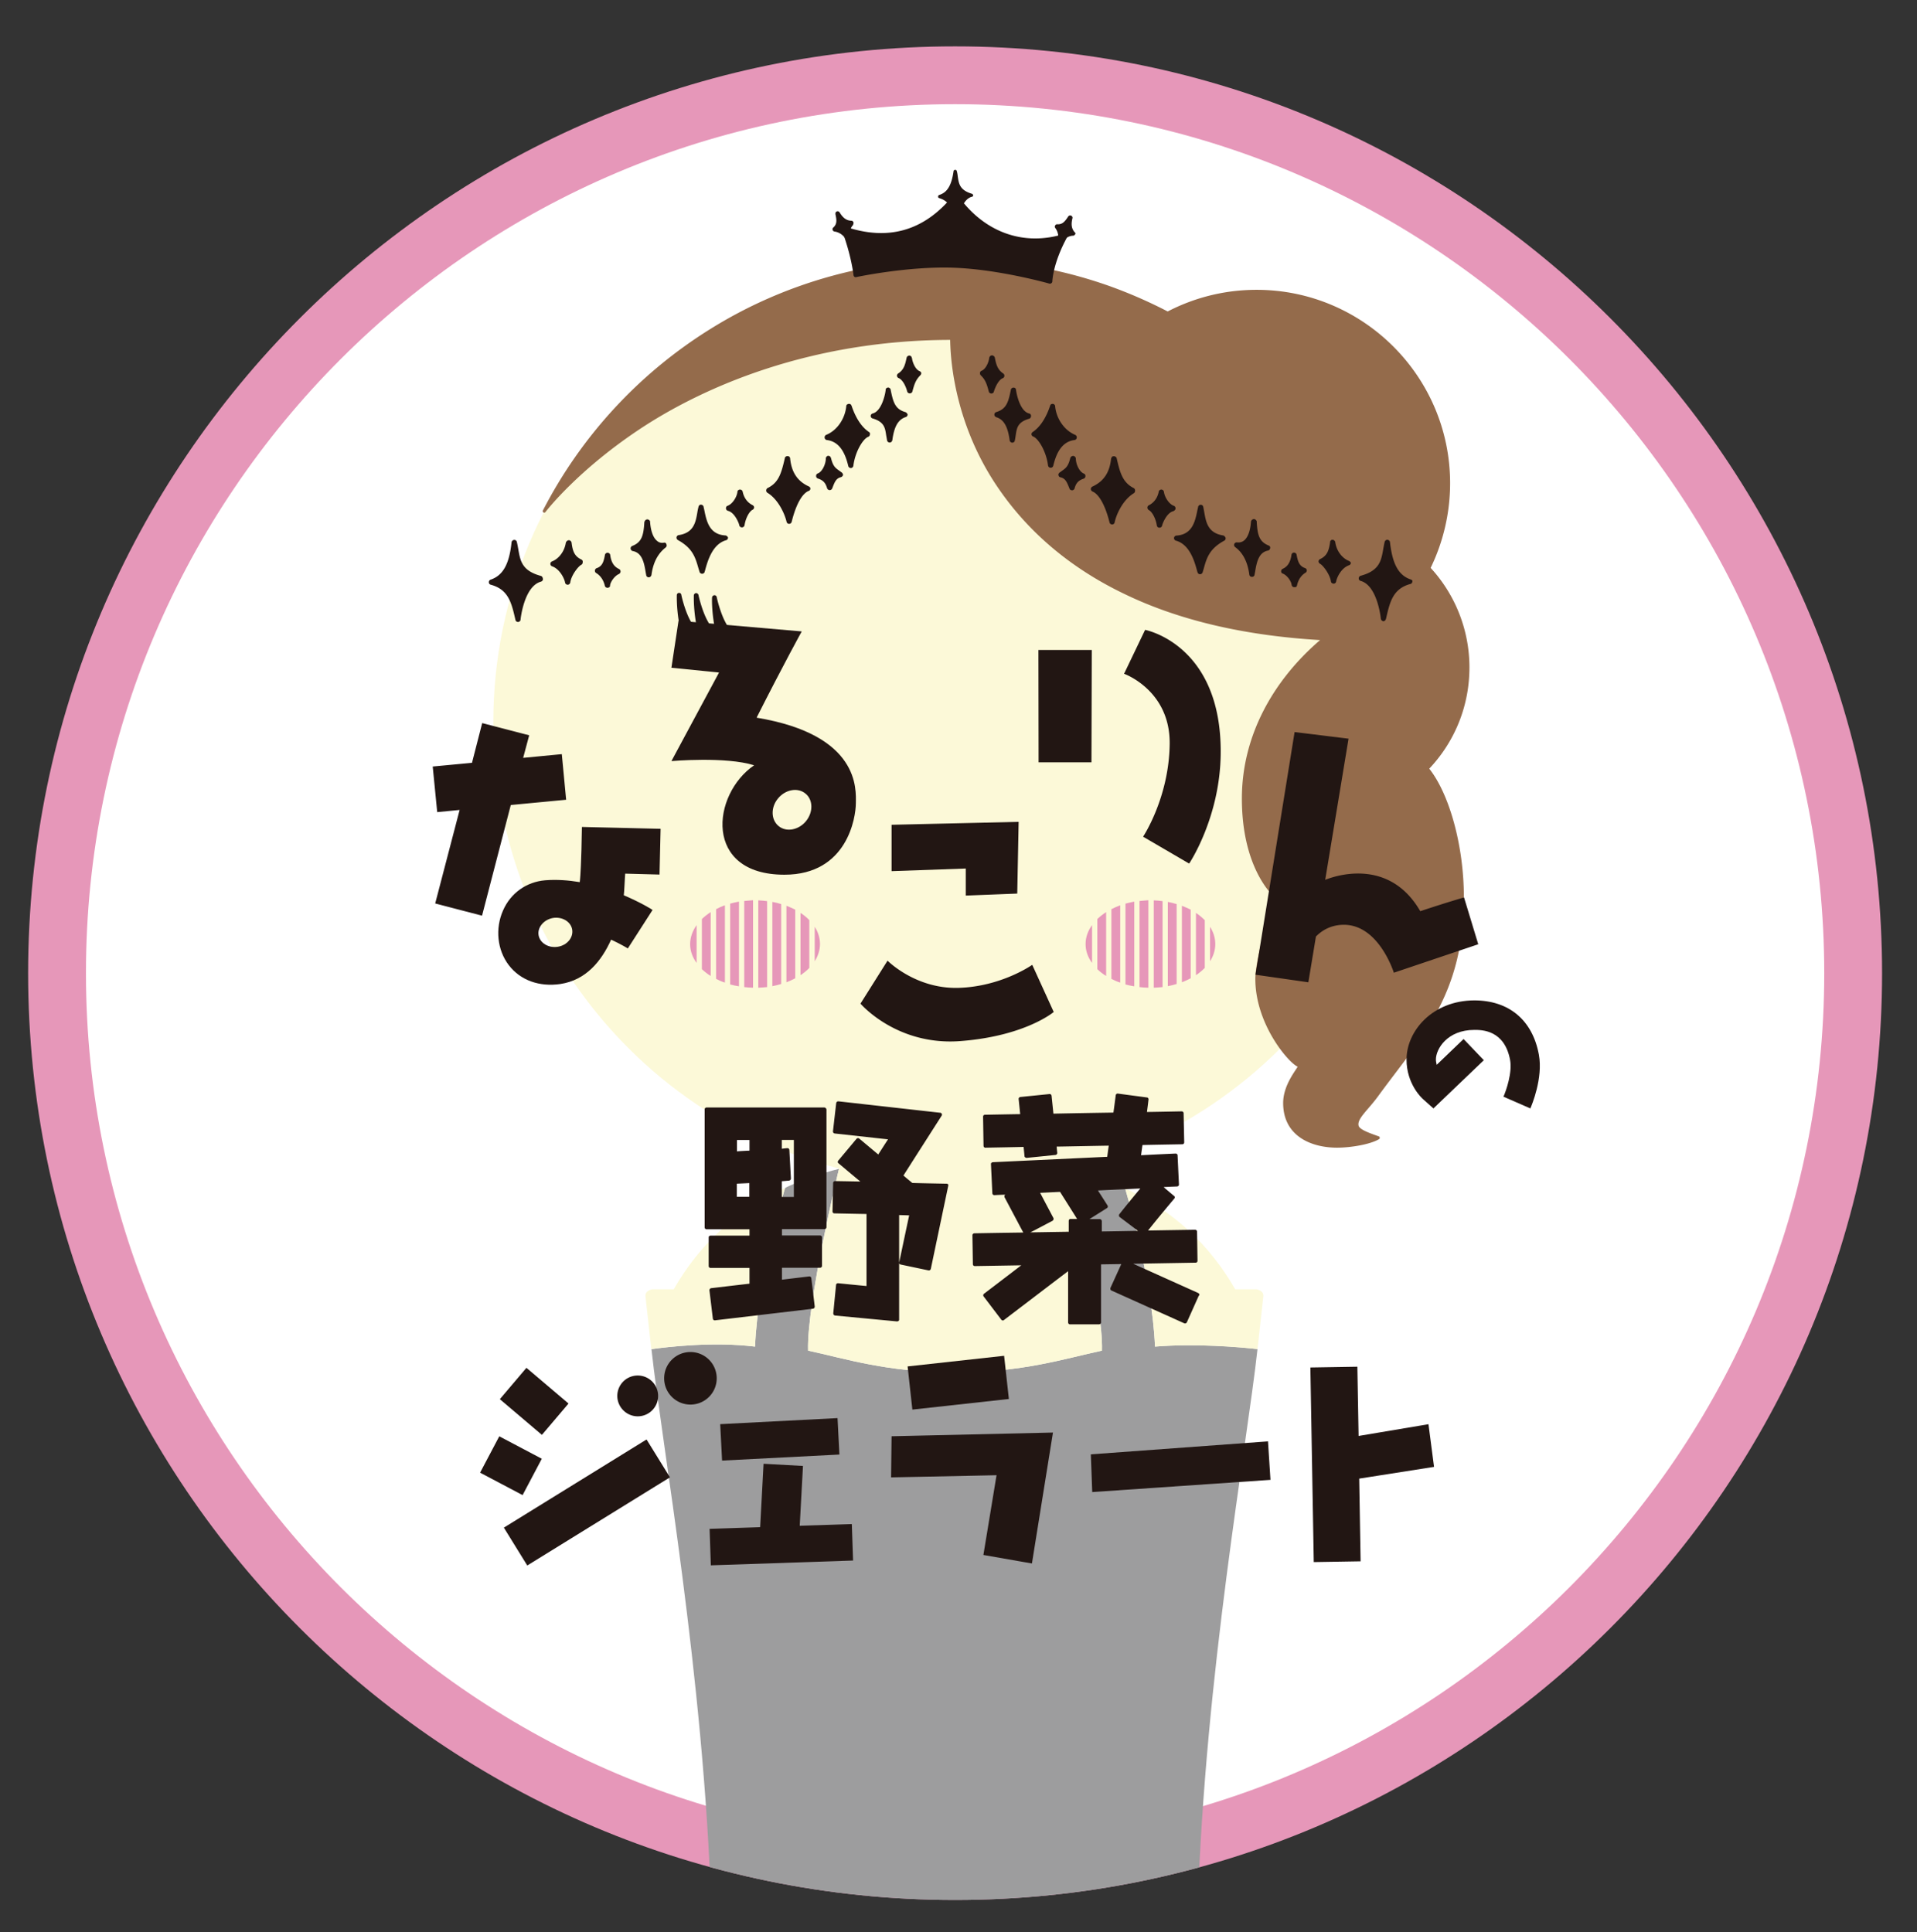 <svg id="レイヤー_1" xmlns="http://www.w3.org/2000/svg" xmlns:xlink="http://www.w3.org/1999/xlink" viewBox="0 0 124 125"><rect x="0" y="0" width="124" height="125" fill="#333333" stroke="none"/><style>.st0{fill:#e697b9}.st1{fill:#fff}.st2{fill:none}.st3{clip-path:url(#SVGID_2_);fill:#9d9d9e}.st4{fill:#fcf9d8}.st5{fill:#946b4b}.st6{fill:#221613}</style><path class="st0" d="M61.78 122.92c-33.06 0-59.96-26.9-59.96-59.96S28.71 3 61.78 3c33.06 0 59.96 26.9 59.96 59.96s-26.9 59.96-59.96 59.96"/><path class="st1" d="M61.78 119.18c-31 0-56.22-25.22-56.22-56.22S30.78 6.74 61.78 6.74 118 31.95 118 62.96c0 31-25.22 56.22-56.22 56.22"/><path class="st2" d="M5.42 62.96c0 31.07 25.28 56.35 56.35 56.35s56.35-25.28 56.35-56.35S92.84 6.61 61.77 6.61c-31.06 0-56.35 25.28-56.35 56.35"/><defs><path id="SVGID_1_" d="M61.78 122.92c-33.06 0-59.96-26.9-59.96-59.96S28.71 3 61.78 3c33.06 0 59.96 26.9 59.96 59.96s-26.9 59.96-59.96 59.96"/></defs><clipPath id="SVGID_2_"><use xlink:href="#SVGID_1_" overflow="visible"/></clipPath><path class="st3" d="M77.47 123.43c.49-15.14 3.18-29.83 3.87-36.15-1.13-.13-3.98-.38-6.63-.16-.18-4.39-1.93-10.23-1.93-10.23-.06-.03-.13-.07-.19-.1-1.03-.47-2.16-.86-3.39-1.17.16.61 2.17 8.72 2.08 11.76-2.47.53-5.14 1.41-9.51 1.41s-7.04-.88-9.5-1.41c-.09-3.14 1.97-11.67 2-11.76-1.16.29-2.23.66-3.21 1.1-.1.04-.19.09-.28.14 0 0-1.77 5.87-1.94 10.26-2.67-.33-5.61.01-6.7.17.69 6.32 3.37 21 3.87 36.14h31.46z"/><path class="st4" d="M52.27 87.38c2.46.53 5.13 1.41 9.5 1.41s7.04-.88 9.51-1.41c.08-3.04-1.93-11.15-2.08-11.76-2.16-.55-4.64-.85-7.46-.85-2.83 0-5.3.29-7.47.85-.02.09-2.09 8.62-2 11.76m22.44-.26c2.64-.22 5.49.04 6.63.16.23-2.13.38-3.37.38-3.45 0-.36-.45-.42-.45-.42H79.9c-1.62-2.82-3.98-5.11-7.31-6.62.06.03.13.07.19.1 0 0 1.76 5.84 1.93 10.23m-25.87 0c.17-4.39 1.94-10.26 1.94-10.26.09-.05.18-.1.28-.14-3.42 1.51-5.84 3.82-7.48 6.69H42.2s-.45.06-.45.42c0 .08.15 1.32.38 3.45 1.1-.15 4.04-.49 6.71-.16"/><path class="st4" d="M31.91 46.72c0-16.47 13.35-29.82 29.83-29.82s29.83 13.35 29.83 29.82-13.35 29.82-29.83 29.82-29.83-13.35-29.83-29.82"/><path class="st5" d="M85.39 41.41c-3.03 2.6-5.06 6.19-5.06 10.25 0 4.23 1.75 6.1 2.2 6.46-.36.46-1.33 3.95-1.33 5.21 0 2.95 2.17 5.45 2.74 5.68-.17.3-.94 1.24-.94 2.35 0 2.13 1.8 2.89 3.49 2.89.88 0 2.14-.21 2.71-.55.03-.02.05-.06.05-.1-.01-.04-.03-.07-.06-.08-.56-.2-1.24-.43-1.31-.69-.11-.46.61-1.01 1.27-1.92 2.76-3.79 5.54-6.48 5.54-12.86 0-3.29-.92-6.65-2.24-8.32 1.68-1.78 2.6-4.1 2.6-6.55 0-2.39-.9-4.69-2.51-6.44a12.58 12.58 0 0 0 1.26-5.47c0-6.91-5.62-12.52-12.52-12.52-2.08 0-4.03.51-5.75 1.4a30.69 30.69 0 0 0-3.81-1.66 29.9 29.9 0 0 0-9.98-1.7c-5.6 0-11.07 1.55-15.8 4.5a30.01 30.01 0 0 0-10.82 11.73c-.03.05-.01.1.03.13.05.03.1.02.13-.02.02-.03 2.15-2.81 6.41-5.57 3.92-2.53 10.7-5.55 19.77-5.57.02.72.08 5.24 3.19 9.7 1.97 2.84 4.69 5.11 8.07 6.73 3.52 1.71 7.77 2.7 12.67 2.99"/><path class="st0" d="M48.14 58.29v5.57c.19.02.38.04.57.04v-5.66c-.19.02-.39.03-.57.05m.91-.04v5.65c.19-.01.38-.02.57-.04V58.3c-.19-.03-.38-.04-.57-.05m.91.1v5.45c.2-.04.39-.08.57-.14v-5.17c-.18-.06-.37-.1-.57-.14m-3.64.47v4.51c.18.09.37.18.57.24v-5c-.21.07-.4.16-.57.25m4.55-.22v4.95c.2-.08.39-.16.57-.26v-4.44c-.18-.09-.37-.17-.57-.25m-6.23 2.48c0 .44.15.85.42 1.22v-2.45c-.26.37-.42.79-.42 1.23m.76-1.62v3.24c.17.16.36.31.57.44v-4.13c-.21.14-.4.28-.57.45m1.83-1v5.23c.18.05.38.09.57.12v-5.48c-.2.04-.39.08-.57.13m5.81 2.62c0-.4-.12-.78-.34-1.12v2.23c.21-.34.34-.72.34-1.11m-1.26-2.02v4.03c.21-.14.41-.3.57-.47v-3.09c-.16-.17-.35-.33-.57-.47m21.93-.77v5.57c.19.02.38.04.57.04v-5.66c-.19.02-.38.03-.57.05m.92-.04v5.65c.19-.01.38-.02.57-.04V58.3c-.19-.03-.38-.04-.57-.05m.91.1v5.45c.2-.04.38-.08.57-.14v-5.17c-.19-.06-.38-.1-.57-.14m-3.65.47v4.51c.18.09.37.18.57.24v-5c-.2.07-.39.16-.57.25m4.56-.22v4.95c.2-.08.39-.16.57-.26v-4.44c-.18-.09-.37-.17-.57-.25m-6.23 2.48c0 .44.15.85.42 1.22v-2.45c-.27.37-.42.79-.42 1.23m.76-1.62v3.24c.16.16.36.31.57.44v-4.13c-.21.14-.4.28-.57.45m1.82-1v5.23c.18.05.37.09.57.12v-5.48c-.19.04-.39.08-.57.13m5.81 2.62c0-.4-.12-.78-.34-1.12v2.23c.22-.34.34-.72.34-1.11m-1.25-2.02v4.03c.21-.14.4-.3.57-.47v-3.09c-.17-.17-.36-.33-.57-.47"/><path class="st6" d="M34.99 37.26c-1.22-.33-1.33-.96-1.46-1.7-.03-.17-.06-.34-.1-.51a.165.165 0 0 0-.18-.12c-.08.01-.15.07-.16.15-.15 1.43-.56 2.15-1.35 2.42-.07.02-.12.09-.12.16v.01c0 .08.05.14.13.16 1.14.31 1.34 1.17 1.59 2.27v.01c.01.01.01.02.01.03.01.01.01.02.02.03l.02.02.02.02c.01.01.01.01.02.01.01.01.02.01.04.01l.01.01h.06l.01-.01c.01 0 .02-.01.03-.01.01 0 .02-.01.03-.02.01-.01.02-.01.02-.02.01-.01.01-.02.02-.02 0-.01.01-.01.01-.02.01-.01.01-.02.01-.03v-.01c0-.03.22-2.17 1.32-2.47.07-.02.13-.08.13-.16-.01-.12-.06-.19-.13-.21m2.62-1.06c-.45-.21-.57-.54-.64-1.11-.01-.01-.01-.01-.01-.02s-.01-.02-.01-.03c0-.01-.01-.02-.02-.02l-.02-.02c-.01-.01-.02-.01-.02-.02-.01-.01-.02-.01-.03-.02-.01 0-.02-.01-.03-.01h-.07c-.01 0-.01 0-.02.01-.01 0-.02.01-.03.01l-.02.02c-.01.01-.02.01-.03.02 0 .01-.01.01-.02.02 0 .01-.01.02-.02.03-.01.01-.01.02-.01.03 0 .01 0 .01-.01.02-.1.64-.52 1.07-.89 1.21-.07.03-.11.09-.11.16s.05.14.12.16c.48.17.78.77.83 1.04.01.09.09.15.17.15.08 0 .15-.06.17-.15.06-.46.51-1.04.71-1.14.06-.03.09-.09.09-.15.02-.1-.02-.16-.08-.19m2.43.61c-.41-.19-.52-.56-.57-.91-.01-.08-.09-.14-.17-.14-.08 0-.16.06-.17.14-.08.43-.16.73-.54.86-.06.02-.1.08-.11.14v.02c0 .07.03.12.08.15.45.27.55.77.56.82 0 .01.01.01.01.02s0 .02.01.03c.01.01.01.02.02.03l.02.02c.01.01.02.02.03.02-.01-.01 0-.01.01 0 .01 0 .02 0 .03.01.01 0 .01.01.02.01h.05l.02-.01c.01 0 .02 0 .03-.01.01 0 .02-.01.03-.01.01 0 .02-.01.02-.02.01-.01.01-.02.02-.02 0-.01.01-.02.01-.02.01-.01.01-.02.01-.03v-.03c.02-.23.3-.63.57-.74.06-.03.1-.09.11-.15 0-.09-.04-.15-.1-.18m2.9-1.7a.495.495 0 0 1-.44-.12c-.25-.2-.41-.64-.45-1.24v-.02c-.01-.01-.01-.02-.01-.03 0-.01-.01-.02-.02-.02-.01-.01-.01-.02-.02-.03-.01 0-.02-.01-.03-.02-.01 0-.02-.01-.03-.01-.01-.01-.02-.01-.03-.01-.01 0-.02-.01-.03-.01h-.02c-.01 0-.02.01-.03.01-.01 0-.02.01-.03.01-.01 0-.02.01-.03.02-.01 0-.02.01-.03.02-.01.01-.01.02-.02.03-.01.01-.01.02-.02.03 0 .01 0 .02-.01.03-.01.01-.01.02-.01.02-.05.88-.17 1.31-.78 1.55-.07.03-.11.09-.11.16v.01c.01.08.07.15.14.16.59.11.73.72.83 1.34l.04.22c.01.08.08.14.17.14.08 0 .15-.07.17-.15.15-1.16.71-1.6.88-1.75l.04-.03c.06-.05.08-.13.05-.2-.02-.09-.09-.13-.17-.11m3.97-.47c-1.04-.07-1.21-.93-1.36-1.68l-.04-.17v-.01s-.01-.02-.01-.03c0-.01-.01-.02-.01-.02l-.01-.01c-.01-.02-.02-.02-.03-.03l-.02-.02c-.01 0-.02-.01-.03-.01h-.01c-.01 0-.02-.01-.04-.01h-.04c-.01 0-.02.01-.03.01-.01 0-.02.01-.02.01-.01.01-.02.01-.03.02 0 .01-.01.01-.01.02-.01.01-.01.02-.02.03 0 .01-.01.01-.01.02-.03.12-.06.25-.08.38-.11.65-.23 1.33-1.21 1.48a.17.17 0 0 0-.14.14v.02c0 .07.03.12.09.16.96.53 1.13 1.13 1.33 1.83l.07.23c.02.07.09.12.17.12.07 0 .15-.05.16-.13l.02-.06c.16-.6.47-1.73 1.37-1.98.07-.02.12-.09.12-.16v-.02c-.03-.06-.1-.13-.18-.13m1.77-1.96c-.34-.17-.56-.48-.64-.87 0-.01 0-.01-.01-.02 0-.01-.01-.02-.01-.03 0-.01-.01-.02-.02-.03 0 0 0-.01-.01-.01-.01-.01-.02-.01-.03-.02-.01-.01-.01-.01-.02-.01-.01-.01-.02-.01-.03-.01-.01 0-.01-.01-.02-.01h-.05c-.01 0-.01 0-.02.01-.01 0-.02.01-.03.01-.01.01-.02.01-.03.02-.01.01-.01.01-.02.01-.01.01-.01.02-.02.03-.01.01-.01.02-.01.02 0 .01-.01.02-.01.04v.01c-.03.32-.31.78-.63.9-.07.02-.11.08-.11.16v.01c0 .08.06.14.13.16.43.1.71.8.73.93.01.08.09.14.17.14.08 0 .16-.06.17-.14.08-.5.33-.91.52-1 .06-.03.1-.09.1-.16 0-.05-.04-.11-.1-.14m3.64-1.21c-.73-.33-1.12-.91-1.21-1.81v-.01c0-.02 0-.03-.01-.04-.01 0-.01-.02-.01-.02-.01-.01-.01-.02-.02-.03l-.02-.02c-.01-.01-.02-.01-.03-.02h-.03l-.01-.01h-.08c-.02 0-.02.01-.03.01-.01.01-.01.01-.02.01-.01.01-.02.01-.03.02-.01.01-.01.01-.02.01-.01.02-.01.02-.02.03l-.01.02v.02c-.23 1-.4 1.59-1.11 1.94-.06.03-.09.08-.1.15v.01c0 .06.03.12.08.15.71.43 1.13 1.39 1.24 1.88.02.08.09.13.16.13.08 0 .15-.05.17-.13.27-1.1.67-1.83 1.1-2 .07-.02.11-.08.11-.16 0-.05-.04-.1-.1-.13m2.13-.9l-.15-.11c-.27-.19-.42-.3-.55-.84l-.01-.01c0-.01-.01-.02-.01-.03-.01-.01-.01-.02-.02-.03-.01 0-.01-.01-.02-.02s-.02-.02-.03-.02c-.01 0-.01-.01-.02-.01-.03-.01-.07-.01-.1-.01-.01 0-.01.01-.01.01-.01.01-.02.01-.02.01-.01.01-.02.01-.03.02l-.01.01c-.01.01-.02.02-.02.03l-.01.01c-.01.02-.02.04-.02.07 0 .37-.23.87-.52.98-.07.02-.11.09-.11.16v.01c0 .07.05.14.12.16.38.12.5.33.59.62.02.07.08.12.16.13.08 0 .14-.04.17-.11l.01-.02c.15-.4.25-.64.56-.71a.21.21 0 0 0 .13-.13v-.03a.219.219 0 0 0-.08-.14m1.76-2.62c-.33-.22-.79-.69-1.13-1.71 0 0-.01-.01-.01-.02-.01-.01-.01-.02-.02-.04 0 0-.01-.01-.02-.01-.01-.01-.02-.02-.03-.02-.01-.01-.01-.01-.02-.01-.01-.01-.02-.01-.04-.01h-.03c-.02 0-.04 0-.05.01h-.01s-.01 0-.02.01-.03.01-.04.02l-.01.01c-.01.01-.02.02-.02.03-.01.01-.01.01-.01.02-.01.01-.01.02-.01.04v.01c-.08.82-.6 1.57-1.29 1.85-.07.03-.11.09-.11.16v.03c.01.08.07.14.15.15.9.11 1.22 1.01 1.38 1.68.02.08.09.13.17.13.08 0 .15-.07.16-.15.11-.89.61-1.73.96-1.87.06-.02.1-.08.11-.14v-.02a.129.129 0 0 0-.06-.15m2.35-1.29c-.67-.19-.79-.66-.95-1.45v-.02l-.01-.02c-.01-.01-.01-.02-.02-.03-.01 0-.01-.01-.02-.02s-.02-.01-.02-.02c-.01 0-.01-.01-.02-.01s-.02-.01-.03-.01c-.01 0-.01-.01-.02-.01h-.02c-.01 0-.02 0-.04.01h-.01c-.01.01-.02.01-.03.01-.01 0-.02.01-.02.01-.01.01-.02.01-.02.02-.01.01-.01.02-.02.03-.01.01-.01.01-.01.02-.01.01-.01.02-.01.03v.02c-.04.38-.29 1.39-.84 1.53-.08.02-.13.09-.13.16 0 .08.05.14.12.16.75.22.81.6.88 1.08l.06.34c.01.08.09.14.17.14.09 0 .15-.07.17-.15.12-.9.38-1.34.87-1.5.07-.02.12-.09.12-.17-.03-.06-.08-.13-.15-.15m.92-2.65c-.27-.11-.46-.57-.49-.85l-.01-.01c0-.01-.01-.02-.01-.04l-.01-.02c-.01-.01-.01-.02-.02-.03l-.02-.02c-.01-.01-.02-.01-.03-.02-.01 0-.02-.01-.03-.01h-.01c-.01-.01-.02-.01-.03-.01h-.02c-.01 0-.01.01-.02.01s-.02.01-.03.01c-.01 0-.01.01-.02.01-.01.01-.02.01-.03.02l-.02.02c0 .01-.01.01-.02.02 0 .01-.01.02-.01.03v.01l-.01.03c-.08.37-.15.75-.54 1-.05.03-.08.09-.08.14v.02c.01.06.05.12.11.14.25.1.46.51.55.86.02.08.09.13.17.13.08 0 .15-.05.17-.13.13-.49.22-.75.52-1.05.03-.03.05-.08.05-.12v-.04c-.02-.03-.05-.08-.11-.1m31.78 13.48c-.79-.26-1.19-.99-1.35-2.42-.01-.08-.08-.14-.16-.15-.08-.01-.15.05-.18.12-.04.17-.07.34-.1.51-.13.73-.24 1.37-1.46 1.7-.07.02-.12.09-.12.17 0 .08.05.14.12.16 1.1.3 1.31 2.44 1.31 2.46 0 0 0 .01.01.02 0 .01 0 .02.01.03 0 .01.01.01.01.02.01.01.01.02.02.02 0 .01.01.01.02.02.01 0 .02.01.03.02.01 0 .02.01.02.01.01 0 .01 0 .01.01h.05c.01 0 .01 0 .02-.01.01 0 .02 0 .03-.01.01 0 .02-.01.02-.01.01 0 .02-.01.02-.02l.02-.02c.01-.01.01-.02.02-.03 0-.01.01-.02.01-.03l.01-.01c.25-1.1.44-1.96 1.58-2.27.08-.02.12-.08.13-.16v-.01c.02-.03-.03-.1-.1-.12m-4-1.2c-.37-.14-.79-.56-.89-1.21v-.02c0-.01-.01-.02-.01-.03-.01-.01-.01-.02-.02-.03l-.02-.02c-.01-.01-.02-.01-.02-.02-.01-.01-.02-.01-.02-.02-.01 0-.02-.01-.03-.01-.01 0-.01 0-.02-.01h-.07c-.01 0-.02.01-.03.01-.01.01-.02.01-.03.02l-.02.02-.02.02c0 .01-.01.01-.01.02-.01.01-.01.02-.01.03v.02c-.08.57-.2.9-.65 1.11-.06.03-.1.09-.1.15s.04.12.09.15c.2.1.64.68.71 1.14.01.09.08.14.17.15.09 0 .16-.06.17-.15.05-.27.34-.87.83-1.04.07-.02.12-.09.12-.16a.266.266 0 0 0-.12-.12m-2.85.46c-.37-.13-.46-.43-.54-.86-.01-.08-.09-.14-.17-.14-.08 0-.15.06-.16.14-.05.33-.16.73-.57.91-.06.03-.1.09-.1.16s.04.13.11.15c.28.11.55.5.57.74 0 .01 0 .01.01.02 0 .01 0 .02.01.03.01.01.01.02.01.02.01.01.01.02.02.02.01.01.01.02.02.02s.02.01.03.01c.01.01.02.01.03.01.01 0 .01.01.02.01h.04c.01 0 .01-.01.02-.01.01-.01.02-.01.03-.01 0 .03.01.03.02.02.01 0 .02-.01.03-.02l.02-.02c.01-.01.01-.02.02-.03 0-.01.01-.02.01-.03 0-.01 0-.01.01-.02.01-.06.1-.55.55-.82.05-.03.08-.09.08-.15v-.02a.175.175 0 0 0-.12-.13m-2.33-1.45c-.62-.24-.74-.67-.79-1.54v-.03c0-.01 0-.02-.01-.03-.01-.01-.01-.02-.02-.03-.01-.01-.02-.02-.02-.03-.01-.01-.01-.01-.03-.02-.01-.01-.02-.02-.03-.02-.01 0-.02-.01-.03-.01-.01 0-.02-.01-.03-.01h-.02c-.01 0-.02 0-.03.01-.01 0-.02.01-.03.01-.01 0-.02.01-.03.01-.01.01-.02.02-.03.02-.01.01-.01.02-.02.03-.01.01-.01.02-.02.02-.01.01-.01.02-.01.03 0 .01-.01.02-.01.02-.04.6-.2 1.04-.45 1.24-.13.1-.27.14-.45.12a.175.175 0 0 0-.18.1c-.03.07-.01.15.05.2l.04.03c.18.14.73.58.88 1.75.01.09.08.15.17.15.09 0 .16-.05.17-.14l.04-.21c.1-.62.24-1.24.83-1.35.07-.01.13-.08.14-.15v-.02c.02-.05-.02-.12-.08-.15m-2.97-.66c-.98-.16-1.1-.86-1.21-1.49l-.07-.37c0-.01-.01-.01-.01-.01v-.01c-.02-.06-.06-.09-.12-.1h-.08c-.02 0-.03.01-.04.02 0 0 0 .01-.01.01-.03.02-.07.06-.07.11l-.04.17c-.15.76-.33 1.61-1.36 1.68-.08 0-.15.07-.16.15v.01c0 .08.05.15.13.17.9.25 1.21 1.38 1.37 1.98l.02.06c.02.08.09.13.16.13.08 0 .15-.05.17-.12l.07-.23c.19-.7.37-1.3 1.33-1.82.06-.03.09-.09.09-.15v-.03c-.04-.09-.1-.15-.17-.16m-3.07-1.75c0-.08-.05-.15-.12-.17-.31-.11-.6-.58-.63-.9 0 0-.01-.01-.01-.02s0-.02-.01-.03c-.01-.01-.01-.02-.01-.02-.01-.01-.01-.02-.02-.03-.01 0-.01-.01-.02-.01-.01-.01-.02-.02-.03-.02-.01 0-.02-.01-.03-.01-.01 0-.01-.01-.02-.01h-.04c-.01 0-.02 0-.02.01-.01 0-.02 0-.03.01-.01.01-.02.01-.02.01-.01.01-.02.01-.03.02-.01 0-.01.01-.02.02 0 .01-.01.02-.02.03 0 .01-.01.02-.01.03v.02c-.08.39-.3.7-.64.87-.06.03-.09.09-.09.15s.03.12.09.16c.19.09.44.5.52 1 .01.08.08.14.17.14.08 0 .16-.06.17-.14.03-.14.3-.83.73-.93.08-.04.14-.1.14-.18m-2.7-1.31c-.74-.37-.9-1.03-1.11-1.94 0-.01 0-.01-.01-.02 0-.01-.01-.02-.01-.02-.01-.01-.01-.02-.02-.03-.01 0-.01-.01-.02-.01-.01-.01-.02-.01-.03-.02-.01 0-.01-.01-.02-.01-.01-.01-.02-.01-.03-.01H72c-.01 0-.02.01-.03.01-.01 0-.02.01-.03.02-.01 0-.01.01-.02.02s-.01.02-.02.03c-.01.01-.01.02-.01.02-.01.02-.01.02-.01.04 0 0 0 .01-.01.01-.09.89-.47 1.47-1.21 1.81-.06.03-.1.09-.1.16s.05.13.11.16c.42.17.83.91 1.1 2 .02.08.09.13.17.13.08 0 .15-.06.16-.13.1-.5.52-1.45 1.24-1.89.05-.03.08-.09.08-.15v-.01a.17.17 0 0 0-.08-.17m-3.23-.94c-.29-.11-.52-.61-.52-.98 0-.02-.01-.04-.02-.06 0 0-.01-.01-.01-.02-.01-.01-.01-.02-.02-.03 0 0-.01-.01-.02-.01-.01-.01-.02-.02-.03-.02-.01-.01-.02-.01-.02-.01s-.01-.01-.02-.01c-.04-.01-.07 0-.1.01-.01 0-.01.01-.02.01-.01.01-.03.01-.04.02 0 .01-.01.01-.02.02s-.01.02-.02.03c-.01.01-.01.01-.01.03l-.01.01c-.13.54-.28.65-.55.84l-.15.11c-.04.03-.07.09-.07.14 0 .01 0 .02.01.03.01.07.06.12.13.13.31.07.41.3.57.71l.01.02c.02.07.09.11.17.11.07 0 .14-.05.16-.13.08-.29.21-.5.58-.62.07-.02.12-.09.12-.16v-.01a.154.154 0 0 0-.1-.16m-.61-2.17a.17.17 0 0 0 .15-.15v-.03c0-.07-.04-.13-.11-.16-.69-.29-1.21-1.03-1.29-1.85v-.01c0-.01 0-.03-.01-.04 0-.01 0-.02-.01-.02-.01-.01-.02-.02-.02-.03-.01 0-.01-.01-.01-.01-.01-.01-.02-.01-.03-.02-.01 0-.01-.01-.02-.01-.02-.01-.04-.01-.06-.01h-.03c-.01 0-.02.01-.04.01-.01 0-.01 0-.02.01-.01 0-.02.01-.03.02-.01 0-.01.01-.01.01-.01.01-.02.02-.02.04 0 .01-.01.01-.01.02-.34 1.02-.8 1.49-1.13 1.71-.05.03-.08.09-.08.14v.01c.01.07.05.12.11.14.35.14.85.98.96 1.87.01.08.08.15.16.15.09.01.16-.05.18-.13.16-.65.47-1.55 1.37-1.66m-2.93-1.72c-.56-.13-.8-1.15-.85-1.53v-.02c-.01-.01-.01-.02-.01-.03-.01-.01-.01-.02-.01-.02-.01-.01-.01-.02-.02-.03-.01-.01-.01-.01-.02-.01-.01-.01-.02-.01-.03-.02-.01-.01-.02-.01-.03-.01h-.08c-.01 0-.02.01-.03.01-.01 0-.02.01-.02.01-.01.01-.02.02-.03.02-.01.01-.01.02-.02.02-.01.01-.01.02-.02.03 0 .01-.01.02-.01.02v.01c-.16.8-.28 1.26-.95 1.46-.07.02-.12.09-.12.16 0 .08.05.14.12.17.49.15.75.6.87 1.5.01.08.08.14.16.15.08 0 .16-.05.17-.13.03-.11.04-.23.06-.34.07-.48.12-.86.87-1.08.07-.02.12-.09.12-.16.01-.1-.04-.16-.12-.18m-1.71-2.28c.06-.02.1-.08.11-.14v-.02c0-.06-.03-.12-.08-.15-.39-.26-.46-.64-.54-1.02v-.01s0-.01-.01-.01c0-.01-.01-.02-.01-.03 0-.01-.01-.02-.02-.03l-.02-.02c-.01 0-.02-.01-.03-.02-.01-.01-.01-.01-.02-.01-.01-.01-.02-.01-.03-.01 0 0-.01-.01-.02-.01h-.06l-.01.01c-.01 0-.02.01-.03.01-.01 0-.02.01-.03.02l-.02.02c-.01.01-.02.02-.02.03-.01 0-.01.01-.01.01-.01.02-.01.03-.02.04v.01c-.03.29-.22.74-.5.85-.06.02-.09.07-.1.13v.04c0 .04.02.09.05.12.3.29.39.56.52 1.05.02.08.09.13.17.13.08 0 .15-.06.16-.13.11-.35.32-.76.57-.86m4.16-9.31c-.04-.04-.1-.06-.15-.04-2.65.85-5.25-.09-6.94-2.52-.02-.04-.07-.06-.11-.07-.05 0-.09.02-.12.06-1.88 2.35-4.26 3.04-7.09 2.05-.06-.01-.11 0-.15.04a.14.14 0 0 0-.03.15c.63 1.63.78 2.96.78 2.98.01.04.03.08.06.1.04.02.07.03.11.02.03-.01 3.33-.71 6.28-.61 2.95.1 6.19 1.02 6.22 1.03.04.01.09 0 .13-.03.03-.02.06-.07.06-.11 0-.01.03-1.18.97-2.89.03-.05.02-.11-.02-.16"/><path class="st6" d="M62.85 12.53c-.78-.24-.83-.65-.9-1.13a1.91 1.91 0 0 0-.06-.33c-.01-.05-.06-.09-.11-.08-.05 0-.1.04-.1.09-.13.92-.41 1.37-.92 1.53-.05.02-.08.06-.08.11s.03.09.08.1c.73.22.83.78.97 1.49v.01c0 .01 0 .01.01.02 0 0 .01.01.01.02l.01.01c0 .01.01.01.01.01.01 0 .01.01.02.01 0 0 .01 0 .02.01h.06c.01 0 .02-.01.02-.01 0-.01.01-.01.02-.01.01-.01.01-.01.02-.01 0-.01.01-.01.01-.02s.01-.01.01-.02 0-.01.01-.02l.01-.02c0-.01.18-1.39.9-1.56.05-.01.08-.05.08-.1-.02-.05-.05-.09-.1-.1m-7.64 1.9c0-.02 0-.04-.01-.06a.142.142 0 0 0-.13-.09c-.39-.01-.6-.28-.76-.54-.04-.06-.11-.09-.18-.06-.06.02-.09.08-.09.14v.03c.03.15.06.29.06.42 0 .17-.05.32-.2.45a.16.16 0 0 0-.05.11c0 .01 0 .03.01.05.02.05.06.09.12.1.45.06.7.43.72.47.01.02.03.03.05.05 0 0 .01 0 .01.01.02.01.04.02.06.02.01 0 .03 0 .04-.01h.01c0-.01 0-.01.01-.01s.02-.01.02-.01c.02-.01.03-.03.05-.05 0 0 0-.01.01-.01.01-.02.02-.04.02-.06 0-.01 0-.03-.01-.04a.696.696 0 0 1-.02-.16c0-.2.08-.48.23-.62.01-.06.03-.09.03-.13m14.32.61c-.27-.28-.23-.63-.16-.92.02-.07-.02-.14-.09-.17-.07-.03-.14 0-.18.05-.21.32-.37.53-.71.51-.06-.01-.11.03-.14.08-.01.02-.02.04-.02.07 0 .03.01.07.03.09.16.21.2.46.2.63 0 .11-.02.19-.02.21v.03c0 .02 0 .03.01.04v.01c.01.01.01.02.02.03 0 .01 0 .01.01.01.01.01.02.01.02.02l.01.01h.02c.01 0 .01.01.02.01h.03c.01 0 .03 0 .04-.01l.01-.01c.01-.01.02-.01.03-.02.01 0 .01-.01.01-.01l.02-.02c0-.01 0-.01.01-.02.1-.19.44-.41.7-.41.06 0 .11-.03.14-.09.04-.02.04-.08-.01-.12m-32.91 36.7l-.28-2.95-2.5.24.39-1.46-3.04-.79-.66 2.57-2.54.24.29 2.95 1.45-.14-1.58 6.05 3.03.79 1.86-7.16zm21.05 1.62l8.22-.19-.09 4.64-3.33.13v-1.75l-4.8.17zm-.26 8.79s1.81 1.84 4.59 1.76c2.78-.08 4.77-1.49 4.77-1.49l1.39 3.05s-1.82 1.55-5.99 1.88c-4.16.34-6.51-2.42-6.51-2.42l1.75-2.78zm9.76-20.1l.01 7.27h3.42l.02-7.27zm5.54 1.54l1.36-2.84s4.96.93 4.89 8.01c-.04 4.14-2.04 7.11-2.04 7.11l-2.98-1.74s1.68-2.52 1.72-6c.04-3.48-2.95-4.54-2.95-4.54M94.7 58.06s-1.15.33-2.83.89c-1.86-3.22-5.01-2.48-6.15-2.03l1.51-9.13-3.49-.43-2.53 15.7 3.42.49.49-2.96c.38-.39.97-.76 1.81-.76 2.27 0 3.23 3.1 3.23 3.1l5.46-1.84-.92-3.03zm-50.5-17.2c-.31-1.3-.27-2.37-.27-2.37s.34 1.64.99 2.25"/><path class="st6" d="M44.2 41.02c-.07 0-.13-.05-.15-.11-.31-1.3-.27-2.36-.27-2.41 0-.07.06-.14.13-.14.08-.01.15.04.16.12 0 .02.34 1.6.95 2.18.06.06.06.15.01.21-.06.06-.15.06-.21.01-.28-.26-.5-.69-.67-1.11.04.32.1.7.19 1.09a.15.15 0 0 1-.11.18c-.01-.02-.02-.02-.03-.02m1.1-.13c-.3-1.3-.27-2.37-.27-2.37s.34 1.64.99 2.25"/><path class="st6" d="M45.3 41.04a.15.15 0 0 1-.15-.11c-.31-1.3-.27-2.36-.27-2.41 0-.07.06-.14.14-.15.08 0 .14.05.16.12 0 .01.34 1.6.95 2.18.06.06.06.15.01.21-.06.06-.16.06-.21.01-.28-.26-.5-.69-.67-1.11.04.32.1.7.19 1.08.02.08-.03.17-.11.18h-.04m1.17 0c-.31-1.3-.27-2.36-.27-2.36s.34 1.64 1 2.25"/><path class="st6" d="M46.47 41.19a.14.14 0 0 1-.14-.12c-.31-1.3-.28-2.37-.27-2.41 0-.07.06-.14.14-.15.08-.01.15.05.16.12 0 .01.34 1.6.95 2.17.06.06.06.15.01.21-.05.06-.15.06-.21.01-.28-.26-.5-.69-.67-1.12.04.33.1.7.19 1.08a.15.15 0 0 1-.11.18c-.03.03-.04.03-.05.03"/><path class="st6" d="M48.94 46.43c1.77-3.5 2.92-5.58 2.92-5.58l-7.97-.69-.46 3.04 3.08.31-3.08 5.73s3.5-.31 5.35.27c-2.75 1.88-3.3 7.08 1.96 7.08 4.08 0 4.62-3.73 4.62-4.62.01-.89.28-4.43-6.42-5.54m3.19 6.7c-.48.58-1.28.72-1.77.31-.5-.41-.51-1.22-.03-1.79.48-.58 1.28-.72 1.77-.31.5.4.51 1.21.03 1.79m-9.47 3.45l.07-2.96-5.09-.12-.03 1.48c-.01.38-.05 1.66-.11 2.09-.72-.12-1.46-.18-2.23-.12-1.22.1-2.24.83-2.73 1.95-.52 1.17-.38 2.56.37 3.54s1.97 1.42 3.34 1.22c1.65-.25 2.65-1.47 3.28-2.87.64.3 1.07.56 1.08.57l1.6-2.49c-.06-.05-.78-.49-1.86-.95.03-.19.07-1.23.09-1.4 1.05.03 2.22.06 2.22.06m-6.57 4.67c-.6.1-1.16-.23-1.25-.74-.09-.51.33-1.01.92-1.12.6-.1 1.16.23 1.25.74.09.52-.32 1.02-.92 1.12m54.89 7.29c0 1.58.97 2.49 1.09 2.59l.65.58 3.26-3.12-1.31-1.37-1.74 1.67c-.02-.11-.05-.22-.05-.35 0-.67.73-1.91 2.49-1.91.48 0 1.95 0 2.31 1.95.15.81-.26 1.99-.43 2.37l1.74.76c.08-.19.83-1.95.55-3.48-.41-2.23-1.93-3.51-4.18-3.51-2.71.01-4.38 1.99-4.38 3.82"/><path transform="rotate(-49.684 34.547 90.66)" class="st6" d="M33.22 88.88h2.66v3.57h-2.66z"/><path transform="rotate(-62.167 33.05 94.825)" class="st6" d="M31.72 93.27h2.66v3.11h-2.66z"/><path transform="rotate(-31.71 37.972 97.204)" class="st6" d="M32.54 95.76h10.85v2.88H32.54z"/><path transform="rotate(-2.952 50.428 93.094)" class="st6" d="M46.64 91.94h7.6v2.36h-7.6z"/><path class="st6" d="M55.1 98.6l-3.37.11.21-3.87-2.55-.14-.22 4.1-3.27.11.08 2.36 9.2-.31z"/><path transform="rotate(-6.28 61.979 89.423)" class="st6" d="M58.84 88.05h6.28v2.81h-6.28z"/><path class="st6" d="M57.67 92.92l10.44-.24-1.36 8.47-3.14-.55.85-5.16-6.82.14zm12.89 1.17l11.46-.84.16 2.49-11.53.79zm22.2.81l-.36-2.76-4.52.76-.08-4.48-3.04.05.22 12.59 3.03-.05-.09-5.35zm-50.19-4.59c0 .73-.59 1.32-1.32 1.32-.72 0-1.32-.59-1.32-1.32 0-.73.59-1.32 1.32-1.32.73 0 1.32.59 1.32 1.32m3.79-1.14c0 .94-.76 1.7-1.7 1.7s-1.7-.76-1.7-1.7.76-1.7 1.7-1.7 1.7.76 1.7 1.7m6.96-17.52H45.7c-.07 0-.12.06-.12.13v7.62c0 .07.05.13.12.13h2.78v.41h-2.52c-.07 0-.12.05-.12.12v1.85c0 .07.06.12.12.12h2.52v1.02c-.21.02-2.48.29-2.48.29-.03 0-.06.02-.08.05-.02.02-.03.05-.03.08v.01l.22 1.83c.01.07.07.12.14.11l6.33-.75c.04-.01.07-.02.09-.05.02-.02.03-.06.03-.1l-.22-1.83c-.01-.07-.07-.12-.14-.11 0 0-1.52.18-1.76.21v-.77h2.46c.07 0 .13-.05.13-.12v-1.85c0-.07-.05-.12-.13-.12h-2.46v-.41h2.75c.07 0 .13-.06.13-.13v-7.62c-.02-.06-.07-.12-.14-.12m-4.85 4.89v.89h-.81v-.85c.17-.01.64-.03.81-.04m-.8-2.05v-.74h.81v.69c-.17.01-.64.03-.81.05m2.9 1.93c.15-.01.47-.04.47-.04.07-.01.12-.07.12-.13v-.01l-.1-1.84c0-.03-.02-.06-.04-.09a.169.169 0 0 0-.1-.03s-.21.02-.35.04v-.57h.78v3.69h-.78v-1.02zm10.65.16s-2.12-.04-2.21-.05c-.06-.05-.45-.37-.57-.48.11-.18 2.47-3.87 2.47-3.87.01-.02.02-.04.02-.07 0-.02-.01-.04-.01-.05-.02-.04-.06-.07-.1-.07l-6.59-.74c-.03 0-.07.01-.09.03-.03.02-.04.05-.05.08l-.21 1.83v.01c0 .07.05.12.11.13l3.45.38c-.15.23-.58.9-.63.98l-1.23-1.03a.128.128 0 0 0-.18.02l-1.18 1.41c-.02.03-.03.05-.03.08v.01c0 .03.02.06.05.08 0 0 1.02.86 1.41 1.18-.48-.01-1.63-.03-1.63-.03-.07 0-.13.06-.13.12l-.04 1.84c0 .03.01.06.03.09.02.02.05.04.09.04 0 0 1.86.04 2.08.04v4.66c-.24-.02-1.84-.18-1.84-.18-.07 0-.13.05-.13.11l-.18 1.83c0 .04.01.07.03.1.02.03.05.04.09.05l4 .38c.03 0 .07-.01.1-.03.03-.02.04-.06.04-.09V81.7c0 .05.04.1.1.11l1.8.38c.07.01.13-.03.15-.1l1.13-5.39v-.03a.09.09 0 0 0-.03-.07c-.02 0-.05-.02-.09-.02m-3.06 5.11v-3.08c.01 0 .45.01.65.02-.06.26-.65 3.06-.65 3.06m19.41 2.03c-.01-.03-.04-.05-.07-.07l-4.2-1.89 4.04-.07c.03 0 .07-.01.09-.04.02-.02.03-.06.03-.09l-.03-1.88c0-.07-.06-.12-.13-.12 0 0-2.59.04-3.04.05.63-.8 1.66-2.02 1.7-2.07.02-.02.03-.05.03-.08 0-.04-.02-.07-.05-.09 0 0-.41-.34-.67-.57.34-.02.87-.04.87-.04.07-.01.12-.06.12-.12v-.01l-.09-1.89c0-.03-.02-.06-.04-.08-.02-.02-.05-.03-.09-.03 0 0-1.97.09-2.23.11.02-.18.07-.52.09-.66.2-.01 2.57-.05 2.57-.05.04 0 .07-.01.09-.03.02-.03.04-.06.04-.09l-.04-1.89c0-.07-.06-.12-.13-.12 0 0-1.98.04-2.24.04.03-.21.1-.8.1-.8v-.02c0-.06-.04-.12-.11-.12l-1.87-.25c-.07-.01-.13.04-.14.11 0 0-.12.94-.15 1.12-.2 0-3.67.06-3.88.07l-.12-1.16c-.01-.07-.07-.12-.14-.11l-1.87.19c-.04 0-.06.02-.09.04-.02.03-.03.05-.03.08v.01s.08.77.1.98c-.24 0-2.28.04-2.28.04-.03 0-.06.01-.09.04-.02.02-.03.05-.03.09l.03 1.88c0 .07.06.13.13.12 0 0 2.25-.04 2.46-.05.02.17.06.6.06.6 0 .03.02.06.05.08.03.02.06.03.09.03l1.87-.19c.06-.01.11-.07.11-.13v.01s-.03-.26-.04-.42c.24 0 3.11-.06 3.37-.06-.03.18-.08.58-.1.72l-7.4.35c-.03 0-.06.02-.09.04-.02.02-.03.05-.03.09l.09 1.88c0 .07.06.12.13.12 0 0 .36-.02.71-.03-.03.02-.05.04-.06.07v.04c0 .02 0 .04.01.06 0 0 1.15 2.17 1.21 2.28-1.58.02-3.16.05-3.16.05-.07 0-.13.06-.13.12l.03 1.88c0 .04.02.07.04.09.02.02.06.03.09.03l3-.05c-.48.37-2.41 1.84-2.41 1.84-.03.02-.04.05-.05.08v.02c0 .03.01.06.03.08l1.14 1.5c.04.05.12.07.17.02 0 0 3.78-2.88 4.15-3.16v3.31c0 .07.05.13.12.13h1.88c.07 0 .13-.06.13-.13V81.8c.07 0 .59-.01 1.31-.02l-.7 1.54a.17.17 0 0 0 0 .1c.01.03.03.06.06.07l4.71 2.12c.06.03.14 0 .17-.06l.77-1.72c.05-.04.05-.07.03-.11m-6.44-4.85h-.66c.42-.26 1.13-.71 1.13-.71.03-.02.05-.05.06-.08v-.02c0-.03-.01-.05-.02-.07 0 0-.45-.71-.62-.97.34-.02 2.3-.11 2.74-.13-.45.54-1 1.21-1.36 1.67-.02.02-.02.05-.02.08 0 .04.02.08.05.1l1.18.89c-.52.01-2.14.04-2.34.04V79c-.01-.08-.07-.13-.14-.13m-3.05.11c.03-.02.05-.04.06-.08.01-.01.01-.02.01-.04s0-.04-.01-.06c0 0-.71-1.34-.86-1.63.28-.01 1.18-.06 1.29-.06.06.1.91 1.44 1.1 1.75h-.42c-.07 0-.12.05-.12.13v.7c-.1 0-1.27.02-2.48.04.34-.17 1.43-.75 1.43-.75"/></svg>